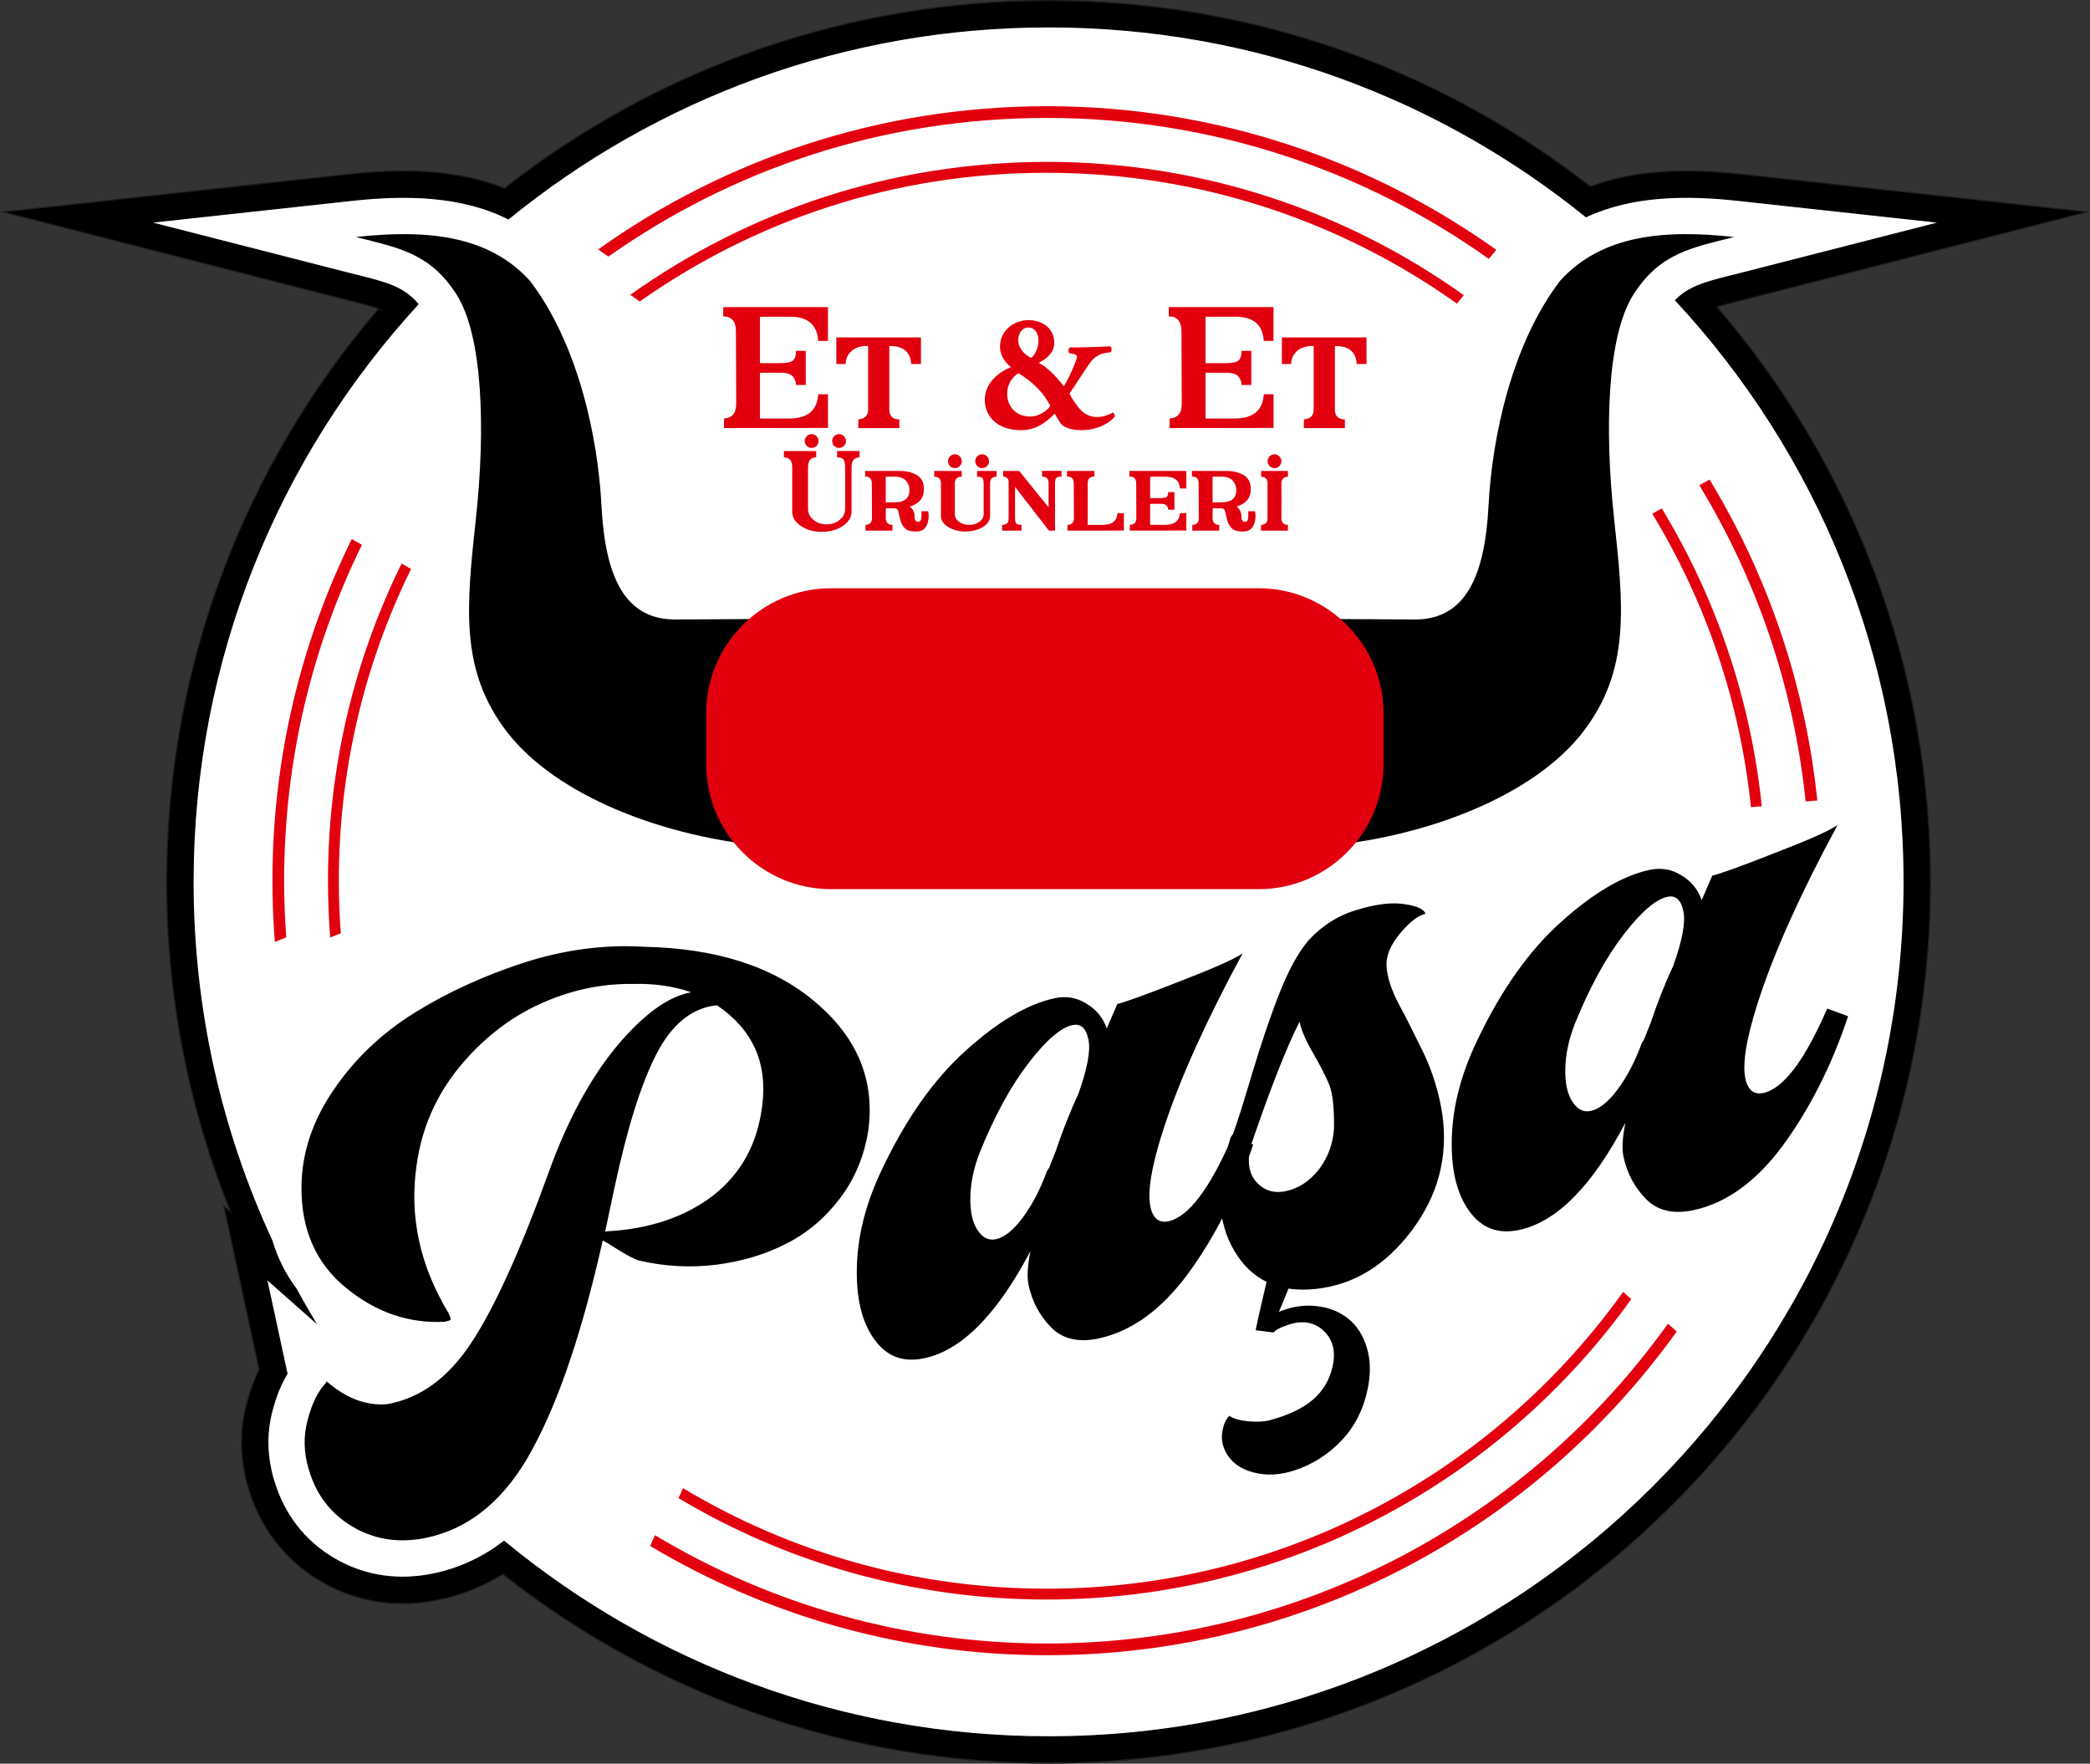 <?xml version="1.0" encoding="UTF-8"?>
<svg xmlns="http://www.w3.org/2000/svg" id="Layer_1" viewBox="0 0 1051.45 887.27">
  <rect x="0" y="0" width="1051.45" height="887.27" fill="#333333" stroke="none"/>
  <defs>
    <style>.cls-1{fill:#fff;}.cls-1,.cls-2,.cls-3{fill-rule:evenodd;}.cls-4{stroke:#1a1a18;}.cls-4,.cls-5{fill:none;stroke-miterlimit:22.93;stroke-width:.57px;}.cls-2,.cls-6{fill:#e2000f;}.cls-5{stroke:#000;}</style>
  </defs>
  <path class="cls-3" d="M190.51,155.3c-1.6-.58-3.24-1.07-4.84-1.53-4.79-1.37-9.66-2.5-14.49-3.74L1.58,106.63l174.03-19c26.1-2.85,53.57-2.74,78.19,7.09C332.03,33.33,427.86.28,527.51.28s194.49,32.71,272.52,93.52c24.02-8.93,50.58-8.93,75.82-6.17l174.03,19-169.6,43.4c-4.83,1.24-9.7,2.37-14.49,3.74-.69.2-1.39.4-2.08.61,69.41,80.46,107.45,182.51,107.45,289.25,0,244.96-198.74,443.35-443.64,443.35-100.02,0-196.19-33.29-274.54-95.06-9.65,6-20.16,10.27-31.42,12.7-20.69,4.46-41.24,1.84-59.66-8.8-18.47-10.67-30.98-27.11-37.02-47.5-4.12-13.9-4.51-28.35-.75-42.38,1.56-5.82,3.57-11.52,6.26-16.91l-17.75-82.29,3.48,3.08c-21.37-52.77-32.26-109.06-32.26-166.19,0-106.3,37.72-207.98,106.65-288.33Z"></path>
  <path class="cls-4" d="M190.51,155.3c-1.6-.58-3.24-1.07-4.84-1.53-4.79-1.37-9.66-2.5-14.49-3.74L1.58,106.63l174.03-19c26.1-2.85,53.57-2.74,78.19,7.09C332.03,33.33,427.86.28,527.51.28s194.49,32.71,272.52,93.52c24.02-8.93,50.58-8.93,75.82-6.17l174.03,19-169.6,43.4c-4.83,1.24-9.7,2.37-14.49,3.74-.69.2-1.39.4-2.08.61,69.41,80.46,107.45,182.51,107.45,289.25,0,244.96-198.74,443.35-443.64,443.35-100.02,0-196.19-33.29-274.54-95.06-9.65,6-20.16,10.27-31.42,12.7-20.69,4.46-41.24,1.84-59.66-8.8-18.47-10.67-30.98-27.11-37.02-47.5-4.12-13.9-4.51-28.35-.75-42.38,1.56-5.82,3.57-11.52,6.26-16.91l-17.75-82.29,3.48,3.08c-21.37-52.77-32.26-109.06-32.26-166.19,0-106.3,37.72-207.98,106.65-288.33Z"></path>
  <path class="cls-1" d="M210.25,152.98c-2.85-3.34-6.14-6.01-10.42-8.1-3.34-1.63-6.95-2.8-10.52-3.82-4.91-1.4-9.9-2.57-14.85-3.83l-99.05-25.35,101.64-11.1c27.2-2.97,55.14-2.52,78.72,9.31C329.86,49.72,424.45,13.51,527.51,13.51s196.5,35.79,270.41,95.5c23.1-10.78,50.14-11.11,76.5-8.23l101.64,11.1-99.05,25.35c-4.95,1.27-9.94,2.43-14.85,3.83-3.57,1.02-7.18,2.19-10.52,3.82-3.43,1.67-6.22,3.71-8.66,6.17,71.33,76.76,114.96,179.57,114.96,292.58,0,237.55-192.71,430.13-430.42,430.13-104.07,0-199.52-36.91-273.94-98.35-9.97,7.73-21.5,13.41-34.8,16.28-17.5,3.78-34.7,1.66-50.25-7.32-15.53-8.97-25.87-22.65-30.95-39.8-3.43-11.57-3.85-23.54-.66-35.2,1.66-6.41,4.04-12.67,7.45-18.31l-10.29-47.71,24.21,21.41c-3.26-5.43-6.42-10.93-9.45-16.51-5.45-7.29-9.43-15.32-12.01-23.96-25.48-54.93-39.72-116.12-39.72-180.64,0-112.06,42.9-214.11,113.16-290.65Z"></path>
  <path class="cls-5" d="M210.25,152.98c-2.85-3.34-6.14-6.01-10.42-8.1-3.34-1.63-6.95-2.8-10.52-3.82-4.91-1.4-9.9-2.57-14.85-3.83l-99.05-25.35,101.64-11.1c27.2-2.97,55.14-2.52,78.72,9.31C329.86,49.72,424.45,13.51,527.51,13.51s196.5,35.79,270.41,95.5c23.1-10.78,50.14-11.11,76.5-8.23l101.64,11.1-99.05,25.35c-4.95,1.27-9.94,2.43-14.85,3.83-3.57,1.02-7.18,2.19-10.52,3.82-3.43,1.67-6.22,3.71-8.66,6.17,71.33,76.76,114.96,179.57,114.96,292.58,0,237.55-192.71,430.13-430.42,430.13-104.07,0-199.52-36.91-273.94-98.35-9.97,7.73-21.5,13.41-34.8,16.28-17.5,3.78-34.7,1.66-50.25-7.32-15.53-8.97-25.87-22.65-30.95-39.8-3.43-11.57-3.85-23.54-.66-35.2,1.66-6.41,4.04-12.67,7.45-18.31l-10.29-47.71,24.21,21.41c-3.26-5.43-6.42-10.93-9.45-16.51-5.45-7.29-9.43-15.32-12.01-23.96-25.48-54.93-39.72-116.12-39.72-180.64,0-112.06,42.9-214.11,113.16-290.65Z"></path>
  <path class="cls-2" d="M166.12,471.67c-.74-9.44-1.12-18.98-1.12-28.61,0-57.27,13.33-111.42,37.03-159.54l4.77,2.7c-23.25,47.32-36.33,100.55-36.33,156.84,0,8.89.34,17.71.98,26.43l-5.32,2.17ZM820.69,653.55c-65.62,91.51-172.88,151.14-294.07,151.14-67.72,0-131.08-18.63-185.27-51.02l2.27-5.01c53.48,32.1,116.08,50.57,183,50.57,119.56,0,225.35-58.92,289.95-149.3,1.33,1.17,2.73,2.4,4.13,3.63ZM836.01,255.76c27.03,44.55,44.71,95.41,50.31,149.85l-5.45.46c-5.54-53.65-22.98-103.76-49.65-147.65l4.79-2.65ZM526.62,81.44c78.23,0,150.65,24.84,209.82,67.07l-3.48,4.23c-58.22-41.45-129.43-65.82-206.33-65.82s-146.86,23.96-204.79,64.75l-4.75-3.36c59.12-42.1,131.43-66.86,209.54-66.86Z"></path>
  <path class="cls-2" d="M138.27,473.89c-.8-10.17-1.21-20.45-1.21-30.82,0-61.71,14.37-120.05,39.9-171.9l5.13,2.91c-25.06,50.99-39.14,108.34-39.14,168.99,0,9.58.36,19.08,1.05,28.48l-5.73,2.34ZM843.54,669.85c-70.7,98.6-186.27,162.85-316.85,162.85-72.97,0-141.24-20.08-199.62-54.98l2.45-5.4c57.62,34.58,125.07,54.48,197.17,54.48,128.82,0,242.81-63.48,312.41-160.86,1.44,1.26,2.94,2.58,4.44,3.91ZM860.05,241.25c29.13,48,48.17,102.8,54.21,161.46l-5.87.49c-5.97-57.8-24.76-111.8-53.49-159.09l5.16-2.86ZM526.69,53.43c84.29,0,162.32,26.77,226.07,72.26l-3.75,4.56c-62.72-44.66-139.45-70.92-222.31-70.92s-158.23,25.82-220.65,69.76l-5.12-3.62c63.69-45.36,141.61-72.04,225.77-72.04Z"></path>
  <path d="M825.99,524.67l1.1-1.71,3.26-8.18c3.51-10.44,7.22-19.95,11.35-28.68,4.67-13.02,6.37-22.21,5.18-27.72-1.24-5.74-3.84-8.12-8.05-7.21-5.86,1.26-13.31,7.65-22.2,19.25-8.9,11.6-16.97,26.46-24.34,44.6-3.08,7.9-4.66,15.35-4.81,22.61-.15,7.26,1.04,12.77,3.59,16.63,2.55,3.86,5.58,5.42,9.21,4.63,4.45-.96,8.93-4.62,13.68-11.04,4.75-6.42,8.72-14.14,12.04-23.19M919.23,507.38l10.52,3.86c-8.25,24.83-19.19,46.31-32.52,64.63-13.45,18.35-28.49,29.31-45.25,32.93-9.96,2.15-17.95.32-23.73-5.43-5.8-5.86-9.67-12.99-11.49-21.43-.88-4.1-.52-9.82.96-17.13-16.77,31.94-34.6,49.88-53.34,53.92-10.78,2.32-19.19-.89-25.39-9.73-6.31-8.81-9.11-21.21-8.59-37.01.52-15.8,4.76-31.92,12.72-48.47,12.05-25.4,26.14-45.36,42.28-59.75,16.12-14.51,30.91-23.22,44.5-26.15,5.62-1.21,10.95-.4,15.91,2.7,5.05,2.96,8.4,7.14,10.29,12.49l5.32-12.3c3.4-.73,13.75-4.44,31.05-11.23,17.43-6.7,28.06-11.44,31.99-14.25-18.32,33.86-31.42,62.92-39.42,87.21-8.81,26.79-9.85,42.46-3.1,47.01,1.4.8,3.16,1.03,5.16.6,10.07-2.17,20.77-16.25,32.15-42.49ZM671.13,567.75c.1-10.32-.64-17.76-2.45-22.15-1.81-4.39-4.52-9.57-8.06-15.79-3.67-6.2-5.91-11.48-6.84-15.81-6.53,12.93-14.7,33.57-24.38,62.02-2.09,7.93-1.27,14,2.51,18.46,3.9,4.43,8.91,6.05,15.11,4.71,6.33-1.36,11.91-5.02,16.52-10.92,4.5-5.87,7.05-12.8,7.59-20.52ZM526.69,589.21l1.1-1.71,3.26-8.18c3.51-10.44,7.22-19.95,11.34-28.68,4.67-13.02,6.37-22.21,5.18-27.72-1.24-5.74-3.84-8.12-8.05-7.21-5.86,1.26-13.31,7.65-22.2,19.25-8.9,11.6-16.97,26.46-24.34,44.6-3.08,7.9-4.66,15.35-4.81,22.61-.15,7.26,1.04,12.77,3.59,16.63,2.55,3.86,5.58,5.42,9.21,4.63,4.45-.96,8.93-4.62,13.68-11.04,4.75-6.42,8.72-14.14,12.04-23.19ZM619.93,571.93l10.52,3.86c-8.25,24.83-19.19,46.31-32.52,64.63-13.45,18.35-28.49,29.31-45.25,32.93-9.96,2.15-17.95.32-23.73-5.43-5.8-5.86-9.67-12.99-11.49-21.43-.88-4.1-.52-9.82.96-17.13-16.77,31.94-34.6,49.88-53.34,53.92-10.78,2.32-19.19-.89-25.39-9.73-6.31-8.81-9.11-21.21-8.59-37.01.51-15.8,4.76-31.92,12.72-48.47,12.05-25.4,26.14-45.36,42.28-59.75,16.12-14.51,30.91-23.22,44.5-26.15,5.62-1.21,10.95-.4,15.91,2.7,5.05,2.96,8.4,7.14,10.29,12.49l5.32-12.3c3.4-.73,13.75-4.44,31.05-11.23,17.43-6.7,28.06-11.44,31.99-14.25-18.32,33.86-31.42,62.92-39.42,87.21-8.81,26.79-9.85,42.46-3.1,47.01,1.4.8,3.17,1.03,5.16.6,10.07-2.17,20.77-16.25,32.15-42.49ZM383.47,556.11c2.73-21.43-4.8-38.19-22.76-50.38-12.6,1.25-22.82,9.58-30.58,24.74-7.76,15.16-14.62,37.36-20.86,66.41l-4.81,22.61c22.08-1.08,40.13-7.18,54.33-18.09,14.06-11,22.34-26.03,24.68-45.29ZM648.23,648.27c-2.38,5.89-4,9.78-4.83,11.67,6.56-2.67,12.94-3.62,19.13-2.85,6.22.71,11.45,2.86,15.82,6.34,4.31,3.46,7.44,8.36,9.32,14.67,1.87,6.27,1.99,13.33.3,21.02-2.13,10.16-6.5,18.69-13.12,25.61-6.6,6.96-14.46,11.97-23.57,14.98-7.44,2.46-14.43,2.75-21.01.95-6.63-1.79-11.22-5.35-13.88-10.66-1.53-3.27-2.05-6.51-1.44-9.84.55-3.35,1.63-5.87,3.24-7.56-.06-.18,0-.3.18-.36,2.14,1.46,5.35,2.36,9.67,2.79,4.3.39,7.91.2,10.78-.54,9.55-2.6,16.89-6.13,21.96-10.57,5.06-4.49,8.29-10.08,9.68-16.83,1.61-7.32.07-13.2-4.56-17.61-4.67-4.39-10.59-5.41-17.89-2.99-3.99,1.32-6.38,2.61-7.28,3.86l-9.03-1.14c1.01-5.09,2.84-13.25,5.49-24.34-6.56-3.21-11.97-8.4-16.2-15.58-8.8-14.65-9.49-33.75-1.8-57.23l1.13-1.59c1.94-5.2,5.22-15.59,9.76-30.91,4.66-15.35,9.14-28.7,13.67-40.09,4.53-11.4,9.26-20.14,14.44-26.28,6.84-7.48,14.92-12.66,24.49-15.46,9.55-2.92,17.55-3.91,24.03-2.85,6.45.94,9.89,2.65,10.37,4.87-3.63.78-7.84,4.02-12.62,9.71-4.78,5.69-7.05,11.08-6.95,16.09.3,5.94,2.42,12.35,6.17,19.51,3.84,7.02,7.99,15.44,12.6,24.87,4.52,9.57,7.73,19.91,9.4,31.07,2.86,21.21-2.28,40.58-15.53,58.15-13.25,17.57-29.3,27.28-48.24,29.28-4.9.54-9.47.48-13.69-.17ZM436.83,568.75c-2.02,12.82-6.78,24.26-14.23,34.08-7.44,9.82-16.45,17.52-27.18,22.9-10.71,5.5-22.48,8.89-35.24,10.54-12.9,1.56-25.68.88-38.58-2.1-1.04-.27-2.53-.93-4.73-2.04-2.2-1.12-4.6-2.56-7.45-4.4-2.71-1.75-4.82-3.01-6.19-3.69-10.13,45.09-21.83,80.1-35.35,104.96-13.38,24.95-31.13,39.81-53.04,44.54-13.47,2.91-25.86,1.16-37.05-5.25-11.22-6.53-18.69-16.2-22.44-29-2.57-8.52-2.79-16.93-.52-25.14,2.13-8.31,5.33-14.51,9.42-18.83l-.13-.59c9.7,8.57,19.86,12.51,30.47,11.69,16.67-2.86,30.76-13.13,42.41-30.72,11.65-17.59,24.71-46.27,39.07-86.02,9.43-26.18,20.94-47.3,34.26-63.41,13.46-16.02,25.97-25.09,37.44-27.08-9-3.08-18.61-4.45-28.86-4.2-16.36-.27-32.29,3.16-47.68,10.28-15.5,7.14-28.99,17.9-40.53,32.03-11.51,14.25-18.56,30.48-21.1,48.81-3.77,25.7,1.58,50.53,16.07,74.5.9,1.89,1.15,3.06.97,3.35-.3.31-1.33.65-2.85.98-18.06.95-34.6-4.67-49.64-17-15.16-12.3-22.6-29.21-22.48-50.81.12-17.07,5.56-33.32,16.19-48.85,10.6-15.65,24.25-28.52,40.78-38.83,16.65-10.33,35.07-18.72,55.35-25.3,20.19-6.44,40.34-9.07,60.22-7.84,36.33.75,65.05,10,86.07,27.9,21.14,17.88,29.92,39.27,26.54,64.52Z"></path>
  <path class="cls-3" d="M179.06,119.23c21.21,5.43,37.22,7.98,50.57,28.85,13.34,20.86,14.62,67.81,9.84,112.33-4.78,44.52-8.49,76.94,15.95,108.26,24.44,31.32,77.97,52.98,133.71,57.35l9.5-114.71-58.71.34c-26.22.15-35.52-22.52-37.33-57.35-1.81-34.83-11.85-81.41-35.97-113.01-21.17-23.38-52.8-25.85-87.56-22.06"></path>
  <path class="cls-3" d="M872.39,119.23c-21.21,5.43-37.22,7.98-50.57,28.85-13.34,20.86-14.62,67.81-9.84,112.33,4.78,44.52,8.49,76.94-15.95,108.26-24.44,31.32-77.97,52.98-133.71,57.35l-9.5-114.71,58.71.34c26.22.15,35.52-22.52,37.33-57.35,1.81-34.83,11.85-81.41,35.97-113.01,21.17-23.38,52.8-25.85,87.56-22.06"></path>
  <path class="cls-2" d="M418.01,295.94h215.27c34.5,0,62.73,28.23,62.73,62.73v25.91c0,34.5-28.23,62.73-62.73,62.73h-215.27c-34.5,0-62.73-28.23-62.73-62.73v-25.91c0-34.5,28.23-62.73,62.73-62.73"></path>
  <path class="cls-6" d="M676.59,215.37h-20.65v-4.4c3.22-.25,4.87-1.81,4.95-4.66v-32.25c-1.78-.06-3.33.11-4.67.52-1.34.41-2.51,1.03-3.5,1.85-2.06,1.75-3.1,3.98-3.13,6.69h-4.7v-13.38h42.58v13.38h-4.91c-.42-6.18-4.09-9.18-11-9.02v31.96c.03,3.25,1.71,4.9,5.04,4.95v4.36ZM621.09,159.33h-14.59v23.36h10.16c3.13,0,5.25-.42,6.33-1.27,1.09-.85,1.62-2.48,1.62-4.91h4.91v17.14h-4.91c0-1.47-.51-2.86-1.52-4.18-1.02-1.31-3.15-1.96-6.39-1.96h-10.2v23.03h14.59c9.31,0,14.22-4.06,14.7-12.19h4.91v16.93c-8.73,0-17.47.01-26.19.04-8.72.03-17.42.04-26.13.04l.04-4.83c4.06-.23,6.09-2.68,6.09-7.36l-.13-36.48c0-5.02-2.13-7.53-6.39-7.53l.04-4.66h52.65v17.01h-4.91c-.48-8.27-5.39-12.33-14.7-12.19ZM522.44,171.19c0-.79-.1-1.57-.3-2.33-.2-.76-.51-1.45-.93-2.06-.42-.61-.95-1.1-1.58-1.48-.63-.38-1.4-.56-2.27-.56-.73,0-1.4.16-2,.47-.61.31-1.14.73-1.61,1.28-.47.55-.83,1.21-1.09,1.98-.25.76-.38,1.58-.38,2.45,0,1.5.31,2.79.93,3.91s1.31,2.05,2.07,2.79c.76.75,1.5,1.33,2.2,1.72.71.4,1.14.61,1.31.64.2-.08.51-.37.92-.83.41-.47.82-1.09,1.23-1.86.41-.78.76-1.68,1.06-2.71.3-1.03.44-2.16.44-3.4ZM506.7,198.02c0,1.81.31,3.41.92,4.84.61,1.42,1.43,2.64,2.47,3.63,1.04.99,2.26,1.74,3.64,2.26,1.38.52,2.85.79,4.4.79s3.01-.27,4.27-.8c1.27-.54,2.36-1.13,3.24-1.78.89-.65,1.57-1.26,2.03-1.82.47-.56.69-.87.69-.93,0-.14-.1-.37-.3-.66-.2-.3-.55-.89-1.06-1.79-.85-1.44-1.81-2.81-2.89-4.09-1.09-1.28-2.2-2.47-3.34-3.56-1.14-1.09-2.27-2.06-3.39-2.92-1.11-.86-2.12-1.57-2.99-2.13-.51-.34-.92-.62-1.23-.85-.31-.23-.58-.34-.8-.34-.11,0-.47.21-1.07.63-.61.42-1.26,1.06-1.93,1.9-.68.85-1.28,1.9-1.83,3.17-.55,1.27-.83,2.75-.83,4.44ZM517.19,161.03c2.06,0,3.91.3,5.53.89,1.62.59,3.01,1.4,4.15,2.41,1.14,1.02,2.02,2.22,2.62,3.6.61,1.38.9,2.86.9,4.44s-.28,2.84-.86,3.94c-.58,1.1-1.28,2.05-2.1,2.85-.82.8-1.66,1.48-2.55,2.02-.89.54-1.65.99-2.27,1.35,1.13.59,2.26,1.31,3.37,2.17,1.11.86,2.2,1.82,3.26,2.86,1.06,1.04,2.09,2.14,3.1,3.3,1.02,1.16,1.98,2.33,2.88,3.51.45-.79.87-1.55,1.27-2.27.39-.72.78-1.44,1.13-2.16.35-.72.69-1.44,1.03-2.17.34-.73.69-1.52,1.06-2.37.59-1.35,1.1-2.58,1.51-3.68.41-1.1.61-1.85.61-2.24s-.2-.72-.59-.96c-.39-.24-.96-.42-1.69-.56l-1.52-.25c-.2-.11-.34-.32-.42-.62-.08-.3-.11-.61-.08-.93.03-.32.11-.62.24-.89.13-.27.3-.44.52-.52h3.47c3.27,0,6.32-.07,9.14-.2,2.82-.13,5.33-.23,7.53-.31.23.08.41.25.55.52.14.27.23.56.24.89.01.32-.03.63-.13.93-.1.3-.27.51-.49.62l-2.29.34c-1.41.23-2.58.59-3.51,1.11-.93.52-1.65,1-2.16,1.42-.93.73-1.9,1.86-2.93,3.4-1.03,1.54-2.17,3.23-3.41,5.07-.42.65-.87,1.34-1.37,2.09-.49.75-.97,1.48-1.44,2.2-.47.72-.9,1.38-1.31,1.99-.41.61-.73,1.09-.96,1.42-.23.31-.45.65-.69,1.03-.24.38-.41.78-.49,1.17h.17c0-.17.08-.06.24.34.15.4.55,1.1,1.2,2.12.73.99,1.45,2,2.16,3.05.71,1.04,1.52,1.99,2.46,2.85.93.86,2.03,1.58,3.29,2.14,1.26.56,2.79.85,4.63.85.76,0,1.54-.08,2.31-.24.78-.15,1.5-.35,2.17-.59s1.3-.48,1.85-.73c.55-.25.97-.49,1.28-.72.34.14.62.42.83.86.21.44.27.86.18,1.26-.54.65-1.28,1.35-2.26,2.13-.97.78-2.17,1.51-3.58,2.2-1.41.69-3.03,1.27-4.88,1.74-1.85.47-3.89.71-6.12.71-1.5,0-2.82-.11-3.99-.32-1.17-.21-2.2-.48-3.08-.82-.87-.34-1.59-.73-2.16-1.17-.56-.44-.99-.87-1.27-1.33-.31-.51-.75-1.19-1.31-2.02-.56-.83-1.06-1.71-1.48-2.64-1.16,1.1-2.33,2.14-3.53,3.15-1.2,1-2.48,1.89-3.84,2.65-1.35.76-2.82,1.37-4.4,1.82-1.58.45-3.36.68-5.33.68-2.82,0-5.35-.38-7.58-1.14-2.23-.76-4.12-1.82-5.69-3.17-1.57-1.35-2.77-2.96-3.6-4.81-.83-1.85-1.26-3.85-1.26-6.02,0-1.64.23-3.15.66-4.51.44-1.37,1.02-2.61,1.75-3.74.73-1.13,1.57-2.14,2.5-3.03.93-.89,1.89-1.68,2.86-2.37.97-.69,1.92-1.27,2.85-1.75.93-.48,1.76-.87,2.5-1.18-.76-.59-1.47-1.27-2.13-2.02-.66-.75-1.26-1.55-1.76-2.43-.51-.87-.9-1.79-1.19-2.75-.28-.96-.42-1.95-.42-2.96,0-2.14.42-4.05,1.26-5.71.83-1.66,1.92-3.08,3.26-4.22,1.34-1.14,2.85-2.02,4.53-2.62,1.68-.61,3.37-.9,5.09-.9ZM452.44,215.37h-20.65v-4.4c3.22-.25,4.87-1.81,4.95-4.66v-32.25c-1.78-.06-3.33.11-4.67.52-1.34.41-2.51,1.03-3.5,1.85-2.06,1.75-3.1,3.98-3.13,6.69h-4.7v-13.38h42.58v13.38h-4.91c-.42-6.18-4.09-9.18-11-9.02v31.96c.03,3.25,1.71,4.9,5.04,4.95v4.36ZM396.93,159.33h-14.59v23.36h10.16c3.13,0,5.25-.42,6.33-1.27,1.09-.85,1.62-2.48,1.62-4.91h4.91v17.14h-4.91c0-1.47-.51-2.86-1.52-4.18-1.02-1.31-3.15-1.96-6.39-1.96h-10.2v23.03h14.59c9.31,0,14.22-4.06,14.7-12.19h4.91v16.93c-8.73,0-17.47.01-26.19.04-8.72.03-17.42.04-26.13.04l.04-4.83c4.06-.23,6.1-2.68,6.1-7.36l-.13-36.48c0-5.02-2.13-7.53-6.39-7.53l.04-4.66h52.65v17.01h-4.91c-.48-8.27-5.39-12.33-14.7-12.19Z"></path>
  <path class="cls-6" d="M637.71,232.02c0-.48.09-.93.27-1.35.18-.42.42-.78.73-1.1.32-.32.69-.57,1.1-.75.43-.19.87-.28,1.36-.28s.93.09,1.35.28c.42.19.78.44,1.1.75.32.32.57.69.75,1.1.19.43.28.87.28,1.35s-.09.94-.28,1.36c-.19.42-.44.78-.75,1.1-.32.32-.69.56-1.1.73-.43.18-.87.27-1.35.27s-.94-.09-1.36-.27c-.42-.18-.78-.42-1.1-.73-.32-.32-.56-.69-.73-1.1-.18-.43-.27-.87-.27-1.36M413.46,267.57c-4.13,0-7.65-.99-10.55-2.97-2.91-1.98-4.36-4.39-4.36-7.24v-22.22c0-3.37-1.39-5.05-4.18-5.05v-3.17h16.26v3.17c-2.75-.06-4.12,1.65-4.12,5.12v20.87c0,2.14.91,3.95,2.72,5.45,1.81,1.49,4,2.25,6.58,2.25s4.81-.75,6.63-2.25c1.82-1.49,2.73-3.3,2.73-5.45v-20.74c0-2.08-.28-3.47-.84-4.19-.57-.71-1.64-1.08-3.22-1.08v-3.17h11.33v3.17c-1,0-1.92.33-2.77.99-.84.66-1.27,2.05-1.27,4.2v22.08c0,2.85-1.46,5.26-4.37,7.24-2.92,1.98-6.44,2.97-10.56,2.97ZM418.65,221.88c0-.48.09-.93.27-1.36.18-.42.42-.78.73-1.1.32-.32.69-.57,1.1-.75.43-.19.87-.28,1.36-.28s.93.09,1.36.28c.42.19.78.44,1.1.75.32.32.57.69.75,1.1.19.43.28.87.28,1.36s-.09.94-.28,1.36c-.19.42-.44.78-.75,1.1-.32.32-.69.56-1.1.73-.43.18-.87.27-1.36.27s-.94-.09-1.36-.27c-.42-.18-.78-.42-1.1-.73-.32-.32-.56-.69-.73-1.1-.18-.43-.27-.87-.27-1.36ZM404.84,221.88c0-.48.09-.93.27-1.36.18-.42.42-.78.73-1.1.32-.32.69-.57,1.1-.75.43-.19.87-.28,1.36-.28s.93.09,1.36.28c.42.19.78.44,1.1.75.32.32.57.69.75,1.1.19.43.28.87.28,1.36s-.09.94-.28,1.36c-.19.42-.44.78-.75,1.1-.32.32-.69.56-1.1.73-.43.18-.87.27-1.36.27s-.94-.09-1.36-.27c-.42-.18-.78-.42-1.1-.73-.32-.32-.56-.69-.73-1.1-.18-.43-.27-.87-.27-1.36ZM435.25,236.94h17.64c3.3,0,6.14.71,8.48,2.14,2.32,1.46,3.47,3.79,3.45,6.97-.04,2.62-.77,4.63-2.21,6.03-1.3,1.24-2.91,2.15-4.84,2.73,1.55,1.33,2.32,2.96,2.32,4.91.02,1.85.59,2.78,1.71,2.78.54,0,.95-.15,1.21-.45.26-.3.42-.75.47-1.36.04-.41.06-.79.08-1.14.02-.35.03-.69.03-1,0-.2,0-.42-.02-.64,0-.22-.03-.45-.04-.7h3.45c.07.43.13.84.17,1.23.04.39.06.78.06,1.17,0,.78-.07,1.54-.22,2.28-.15.74-.38,1.49-.7,2.23v-.03c-.89,2.21-2.71,3.31-5.45,3.31-2.91,0-4.87-.64-5.89-1.93-.54-.61-.97-1.27-1.31-1.96-.33-.69-.59-1.41-.78-2.15-.09-.39-.18-.77-.26-1.15-.08-.37-.18-.73-.27-1.09-.06-.32-.12-.63-.19-.94-.07-.31-.14-.59-.19-.85-.24-1.09-.94-1.62-2.09-1.62h-4.2c0,.81,0,1.59-.03,2.36-.02.76-.03,1.55-.03,2.35,0,2.41,1.14,3.63,3.42,3.65l-.08,2.9h-13.53v-2.9c2.17-.09,3.26-1.19,3.26-3.29l-.08-17.65c0-2.26-1.12-3.4-3.37-3.4l.03-2.78ZM445.61,239.78v12.92h4.52c2.6,0,4.51-.57,5.74-1.71,1.22-1.14,1.77-2.82,1.66-5.04-.2-1.91-.93-3.42-2.19-4.52-1.25-1.1-3.03-1.65-5.32-1.65h-4.41ZM485.73,267.4c-1.71,0-3.28-.2-4.71-.58-1.44-.38-2.78-.94-4-1.68-2.43-1.5-3.65-3.36-3.65-5.55v-16.31c0-2.3-1.12-3.45-3.37-3.45v-2.9h13.84v2.9c-2.3-.06-3.45,1.11-3.45,3.51v15.33c0,1.55.69,2.81,2.06,3.8,1.44,1.06,3.17,1.59,5.17,1.59s3.72-.53,5.16-1.59c1.39-1.06,2.09-2.32,2.09-3.8v-15.25c0-1.41-.2-2.38-.61-2.9-.43-.46-1.33-.7-2.7-.7v-2.9h9.83v2.9c-.95,0-1.74.23-2.37.7-.61.43-.92,1.37-.92,2.84v16.22c0,2.21-1.22,4.07-3.65,5.55-1.23.74-2.55,1.3-3.99,1.68-1.44.38-3.02.58-4.72.58ZM490.63,232.02c0-.48.09-.93.27-1.35.18-.42.42-.78.73-1.1.32-.32.69-.57,1.1-.75.43-.19.87-.28,1.36-.28s.93.09,1.36.28c.42.19.78.44,1.1.75.32.32.57.69.75,1.1.19.43.28.87.28,1.35s-.09.94-.28,1.36c-.19.42-.44.78-.75,1.1-.32.32-.69.56-1.1.73-.43.18-.87.27-1.36.27s-.94-.09-1.36-.27c-.42-.18-.78-.42-1.1-.73-.32-.32-.56-.69-.73-1.1-.18-.43-.27-.87-.27-1.36ZM476.93,232.02c0-.48.09-.93.27-1.35.18-.42.42-.78.73-1.1.32-.32.69-.57,1.1-.75.43-.19.87-.28,1.36-.28s.93.09,1.36.28c.42.19.78.44,1.1.75.32.32.57.69.75,1.1.19.43.28.87.28,1.35s-.09.94-.28,1.36c-.19.42-.44.78-.75,1.1-.33.32-.69.56-1.1.73-.43.18-.87.27-1.36.27s-.94-.09-1.36-.27c-.42-.18-.78-.42-1.1-.73-.32-.32-.56-.69-.73-1.1-.18-.43-.27-.87-.27-1.36ZM504.14,266.96v-2.9c.95,0,1.74-.22,2.39-.67.59-.45.89-1.4.89-2.85v-18.31c0-.78-.3-1.38-.89-1.81-.58-.46-1.2-.7-1.87-.7v-2.78h8.1l14.76,18.28v-11.87c0-1.5-.3-2.47-.89-2.9-.63-.46-1.43-.7-2.39-.7v-2.87h9.8v2.87c-1.41,0-2.3.24-2.67.72-.41.46-.61,1.43-.61,2.9v23.58h-3.06l-17.04-22.01v15.54c0,1.5.2,2.47.61,2.9.39.45,1.28.67,2.67.67v2.91h-9.8ZM536.8,236.94h13.81v2.78c-2.26,0-3.4,1.13-3.4,3.4v20.94h7.46c4.75,0,7.26-1.97,7.52-5.9h3.23v8.74c-2.36,0-4.74,0-7.15.03-2.41.02-4.77.03-7.1.03h-14.18l.03-2.9c2.17-.09,3.26-1.19,3.26-3.29l-.08-17.65c0-2.26-1.14-3.4-3.42-3.4l.03-2.78ZM578.62,239.83v10.75h5.12c1.63,0,2.69-.19,3.17-.56.5-.35.75-1.17.75-2.45h3.17v8.85h-3.17c0-.85-.25-1.56-.75-2.12-.48-.56-1.53-.84-3.15-.84h-5.15v10.58h7.46c4.75,0,7.26-1.97,7.52-5.9h3.23v8.74c-2.36,0-4.74,0-7.15.03-2.41.02-4.77.03-7.1.03h-14.18l.03-2.9c2.17-.09,3.26-1.19,3.26-3.29l-.08-17.65c0-2.26-1.14-3.4-3.42-3.4l.03-2.78h28.62v8.8h-3.23c-.26-4.03-2.77-6-7.52-5.9h-7.46ZM599.67,236.94h17.64c3.3,0,6.13.71,8.48,2.14,2.32,1.46,3.47,3.79,3.45,6.97-.04,2.62-.77,4.63-2.21,6.03-1.3,1.24-2.91,2.15-4.84,2.73,1.55,1.33,2.32,2.96,2.32,4.91.02,1.85.59,2.78,1.71,2.78.54,0,.95-.15,1.21-.45.26-.3.42-.75.47-1.36.04-.41.06-.79.08-1.14.02-.35.03-.69.03-1,0-.2,0-.42-.02-.64,0-.22-.03-.45-.04-.7h3.45c.07.43.13.84.17,1.23.04.39.06.78.06,1.17,0,.78-.07,1.54-.22,2.28-.15.74-.38,1.49-.7,2.23v-.03c-.89,2.21-2.71,3.31-5.45,3.31-2.91,0-4.87-.64-5.89-1.93-.54-.61-.97-1.27-1.31-1.96-.33-.69-.59-1.41-.78-2.15-.09-.39-.18-.77-.26-1.15-.08-.37-.18-.73-.27-1.09-.06-.32-.12-.63-.2-.94-.07-.31-.14-.59-.19-.85-.24-1.09-.94-1.62-2.09-1.62h-4.2c0,.81,0,1.59-.03,2.36-.02.76-.03,1.55-.03,2.35,0,2.41,1.14,3.63,3.42,3.65l-.08,2.9h-13.53v-2.9c2.17-.09,3.26-1.19,3.26-3.29l-.08-17.65c0-2.26-1.12-3.4-3.37-3.4l.03-2.78ZM610.03,239.78v12.92h4.52c2.6,0,4.51-.57,5.74-1.71,1.22-1.14,1.77-2.82,1.66-5.04-.2-1.91-.93-3.42-2.19-4.52-1.25-1.1-3.03-1.65-5.32-1.65h-4.41ZM644.64,260.43c-.04,2.39,1.08,3.59,3.34,3.63l-.06,2.9h-13.53l.03-2.9c2.17-.09,3.26-1.19,3.26-3.3v-17.64c0-2.09-1.08-3.18-3.23-3.29l-.03-2.9h13.51l.06,2.9c-2.26.04-3.38,1.25-3.34,3.66,0,1.43,0,2.85.03,4.25.02,1.41.03,2.82.03,4.23s0,2.82-.03,4.23c-.02,1.4-.03,2.81-.03,4.22Z"></path>
</svg>
